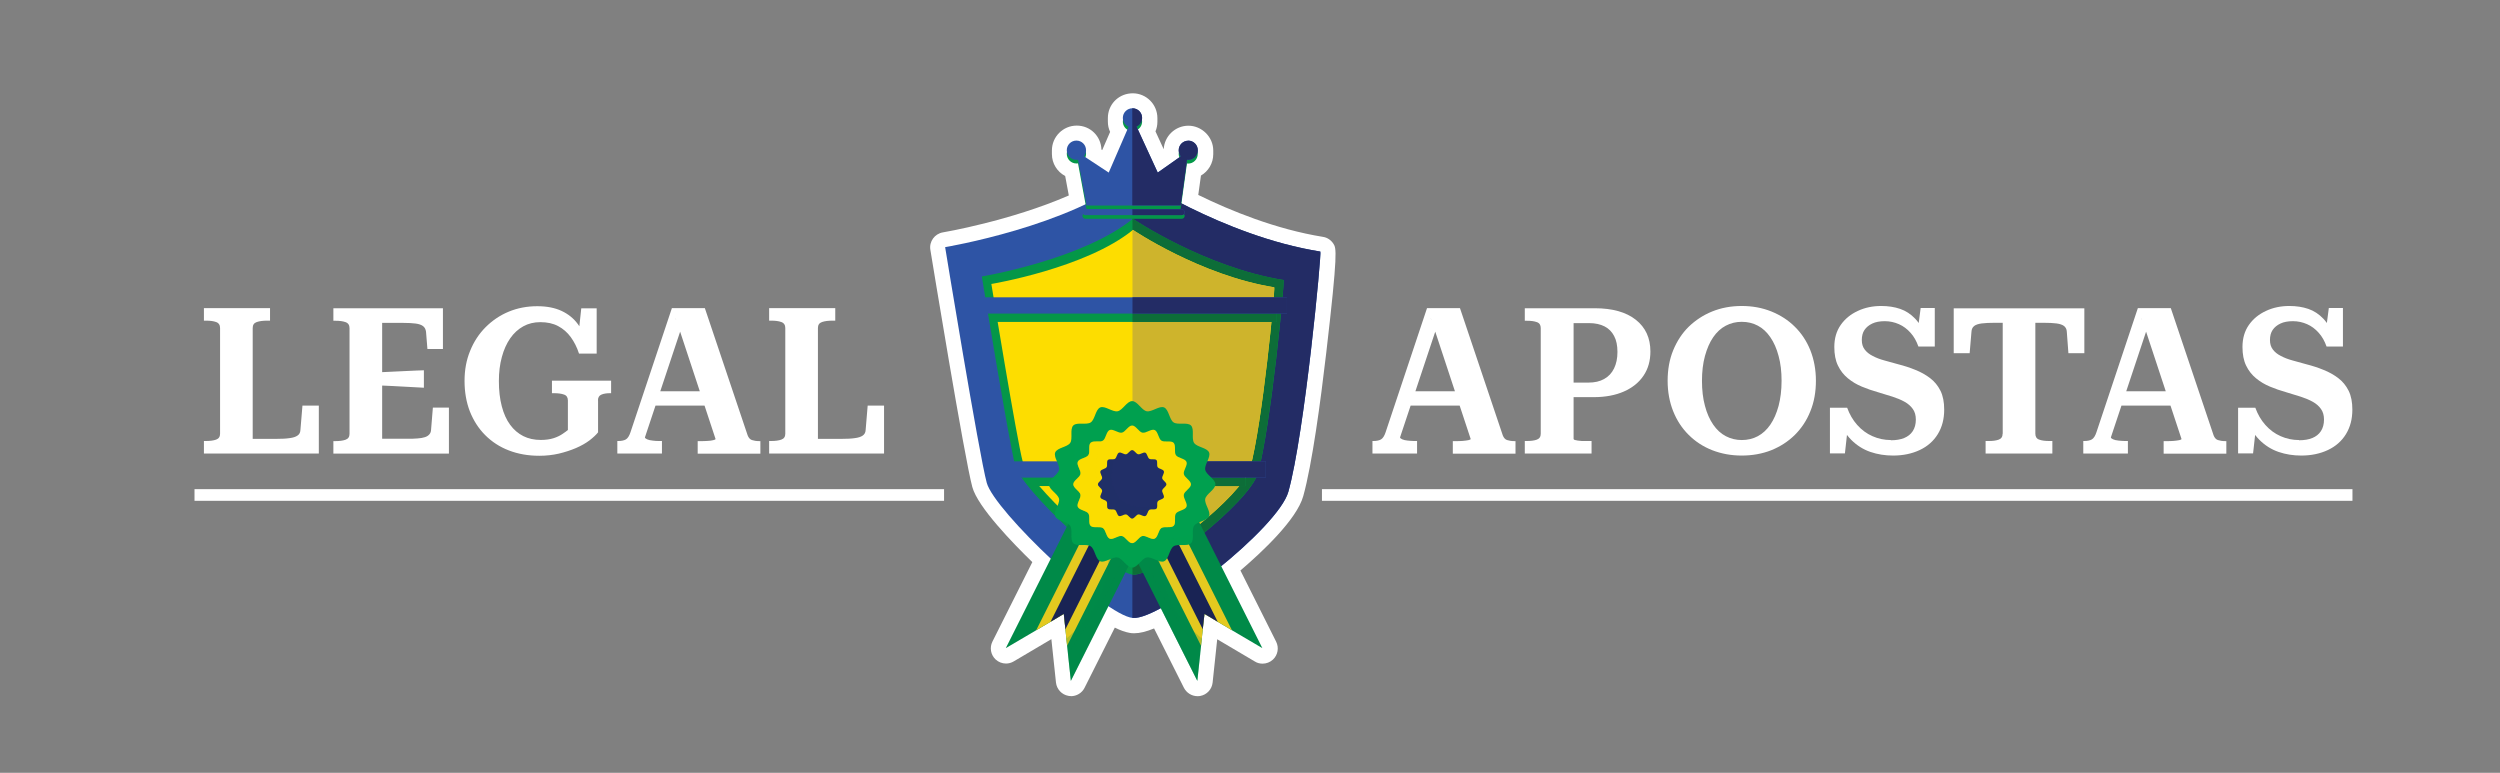 <?xml version="1.0" encoding="UTF-8"?> <svg xmlns="http://www.w3.org/2000/svg" version="1.1" viewBox="0 0 233.67 72.23"><rect x="0" y="0" width="233.67" height="72.23" fill="#808080" stroke="none"/><defs><style> .cls-1 { fill: #0d6d38; } .cls-1, .cls-2, .cls-3, .cls-4, .cls-5, .cls-6, .cls-7, .cls-8, .cls-9, .cls-10, .cls-11, .cls-12, .cls-13, .cls-14, .cls-15, .cls-16, .cls-17 { stroke-width: 0px; } .cls-2 { fill: #049748; } .cls-3, .cls-4 { fill: #00a04f; } .cls-4, .cls-9, .cls-14, .cls-17 { mix-blend-mode: multiply; } .cls-4, .cls-9, .cls-17 { opacity: .2; } .cls-5, .cls-9 { fill: #008a48; } .cls-6 { fill: #e4c91f; } .cls-7 { fill: #192354; } .cls-8 { fill: #ceb42c; } .cls-10 { fill: #232c65; } .cls-18 { isolation: isolate; } .cls-11 { fill: #2e54a5; } .cls-12, .cls-14 { fill: #fbdd00; } .cls-13 { fill: #fff; } .cls-14 { opacity: .4; } .cls-15, .cls-17 { fill: #212f68; } .cls-16 { fill: #fddd00; } </style></defs><g class="cls-18"><g id="Layer_1" data-name="Layer 1"><g><g><path class="cls-13" d="M133.73,29.8l.54.84-3.41,10.24c0,.06.07.12.2.18.13.06.3.1.51.12s.41.04.61.04h.27v1.17h-4.17v-1.17h.1c.29,0,.53-.05.7-.15.17-.1.32-.33.43-.67l3.87-11.6h3.08l4,11.89c.09.23.22.38.4.44.18.06.41.1.69.1h.1v1.17h-5.86v-1.17h.31c.2,0,.41,0,.62-.02s.39-.04.53-.07c.14-.03.21-.07.21-.11l-3.71-11.24ZM131.41,36.57h5.44l.02,1.34h-5.53l.08-1.34Z"></path><path class="cls-13" d="M147.18,41.12c.07.02.17.04.29.06.12.02.25.03.39.04.14,0,.27,0,.4,0h.5v1.17h-6.24v-1.17h.19c.38,0,.7-.04.94-.13.24-.09.36-.27.36-.55v-9.88c0-.28-.12-.47-.36-.55-.24-.09-.55-.13-.94-.13h-.19v-1.17h6.53c1.66,0,2.94.36,3.85,1.08.91.72,1.36,1.71,1.36,2.96,0,.87-.21,1.62-.64,2.26-.43.64-1.04,1.13-1.83,1.48-.79.35-1.74.53-2.83.53h-2.45v-1.36h1.95c.59,0,1.08-.11,1.48-.34.4-.22.71-.55.92-.98s.32-.94.32-1.54-.1-1.1-.31-1.49c-.2-.39-.5-.7-.89-.9-.39-.2-.87-.31-1.45-.31h-1.45v10.83s.03.07.11.09Z"></path><path class="cls-13" d="M162.8,42.58c-1,0-1.91-.17-2.76-.5-.84-.33-1.58-.81-2.2-1.43-.63-.62-1.11-1.36-1.45-2.21s-.52-1.81-.52-2.85.17-2,.52-2.85.83-1.59,1.45-2.2c.63-.61,1.36-1.09,2.2-1.43.84-.34,1.76-.51,2.76-.51s1.91.17,2.76.51c.84.34,1.58.81,2.2,1.43.62.61,1.11,1.35,1.45,2.2.34.86.52,1.81.52,2.85s-.17,2-.52,2.85c-.34.86-.83,1.59-1.45,2.21-.63.62-1.36,1.09-2.2,1.43-.84.33-1.76.5-2.76.5ZM162.8,41.13c.55,0,1.05-.12,1.5-.36s.84-.6,1.17-1.08c.33-.48.58-1.06.77-1.75.18-.69.28-1.47.28-2.34s-.09-1.65-.28-2.33c-.18-.69-.44-1.27-.77-1.75-.33-.48-.71-.84-1.17-1.08-.45-.24-.95-.36-1.5-.36s-1.03.12-1.49.36c-.46.24-.85.6-1.18,1.08-.33.48-.58,1.06-.77,1.75-.19.69-.28,1.47-.28,2.33s.09,1.65.28,2.34c.18.69.44,1.27.77,1.75.33.48.72.84,1.18,1.08.46.24.96.36,1.49.36Z"></path><path class="cls-13" d="M176.74,41.15c.48,0,.9-.07,1.24-.21.34-.14.61-.35.8-.64s.29-.65.29-1.08c0-.4-.09-.72-.28-.99s-.44-.49-.76-.67c-.32-.18-.7-.34-1.13-.48-.43-.13-.9-.28-1.4-.43-.5-.14-.99-.31-1.47-.51-.49-.2-.92-.46-1.31-.78-.39-.32-.7-.71-.93-1.19-.23-.47-.34-1.05-.34-1.74,0-.8.2-1.49.6-2.06.4-.57.93-1,1.6-1.31.66-.31,1.39-.46,2.18-.46.65,0,1.24.09,1.77.27.53.18,1,.49,1.41.92.41.43.76,1.04,1.05,1.82l-.9-.04.36-2.78h1.32v3.6h-1.53c-.18-.51-.42-.94-.74-1.29-.31-.35-.67-.62-1.08-.8s-.85-.28-1.32-.28-.85.07-1.17.22c-.32.15-.56.35-.73.6s-.25.57-.25.94.09.65.27.89c.18.24.43.44.75.6.32.17.68.31,1.09.42.41.12.84.24,1.3.36.55.14,1.08.31,1.59.52.51.2.97.46,1.38.77.41.31.73.7.97,1.18.24.48.35,1.07.35,1.77,0,.88-.2,1.64-.6,2.29s-.96,1.14-1.68,1.48c-.72.34-1.55.52-2.5.52-.74,0-1.45-.11-2.12-.34s-1.27-.61-1.79-1.13c-.52-.52-.94-1.22-1.24-2.11l1.01.13-.36,3.25h-1.4v-4.27h1.61c.22.61.53,1.15.94,1.61.41.46.88.81,1.43,1.05.54.24,1.11.36,1.71.36Z"></path><path class="cls-13" d="M187.19,40.54v-10.37h-.73c-.5,0-.91.02-1.23.06-.32.04-.55.12-.71.24-.15.12-.24.3-.25.53l-.17,2.01h-1.49v-4.19h12.21v4.19h-1.49l-.15-2.01c-.01-.23-.1-.4-.26-.53-.16-.12-.4-.2-.71-.24s-.72-.06-1.22-.06h-.75v10.37c0,.28.12.47.36.55.24.09.55.13.94.13h.29v1.17h-6.24v-1.17h.31c.37,0,.68-.04.92-.13.24-.09.36-.27.36-.55Z"></path><path class="cls-13" d="M200.17,29.8l.54.84-3.41,10.24c0,.06.07.12.2.18.13.06.3.1.51.12s.41.04.61.04h.27v1.17h-4.17v-1.17h.1c.29,0,.53-.05.7-.15.17-.1.32-.33.43-.67l3.87-11.6h3.08l4,11.89c.09.23.22.38.4.44.18.06.41.1.69.1h.1v1.17h-5.86v-1.17h.31c.2,0,.41,0,.62-.02s.39-.04.53-.07c.14-.03.21-.07.21-.11l-3.71-11.24ZM197.85,36.57h5.44l.02,1.34h-5.53l.08-1.34Z"></path><path class="cls-13" d="M214.89,41.15c.48,0,.9-.07,1.24-.21.34-.14.61-.35.8-.64s.29-.65.29-1.08c0-.4-.09-.72-.28-.99s-.44-.49-.76-.67c-.32-.18-.7-.34-1.13-.48-.43-.13-.9-.28-1.4-.43-.5-.14-.99-.31-1.47-.51-.49-.2-.92-.46-1.31-.78-.39-.32-.7-.71-.93-1.19-.23-.47-.34-1.05-.34-1.74,0-.8.2-1.49.6-2.06.4-.57.93-1,1.6-1.31.66-.31,1.39-.46,2.18-.46.65,0,1.24.09,1.77.27.53.18,1,.49,1.41.92.41.43.76,1.04,1.05,1.82l-.9-.04.36-2.78h1.32v3.6h-1.53c-.18-.51-.42-.94-.74-1.29-.31-.35-.67-.62-1.08-.8s-.85-.28-1.32-.28-.85.07-1.17.22c-.32.15-.56.35-.73.6s-.25.57-.25.94.09.65.27.89c.18.24.43.44.75.6.32.17.68.31,1.09.42.41.12.84.24,1.3.36.55.14,1.08.31,1.59.52.51.2.97.46,1.38.77.41.31.73.7.97,1.18.24.48.35,1.07.35,1.77,0,.88-.2,1.64-.6,2.29s-.96,1.14-1.68,1.48c-.72.34-1.55.52-2.5.52-.74,0-1.45-.11-2.12-.34s-1.27-.61-1.79-1.13c-.52-.52-.94-1.22-1.24-2.11l1.01.13-.36,3.25h-1.4v-4.27h1.61c.22.61.53,1.15.94,1.61.41.46.88.81,1.43,1.05.54.24,1.11.36,1.71.36Z"></path></g><g><path class="cls-13" d="M100.11,65.06c-.08,0-.17,0-.25-.02-.62-.11-1.09-.62-1.16-1.24l-.43-4.06-3.52,2.08c-.22.13-.47.2-.72.2-.35,0-.7-.13-.97-.38-.46-.43-.58-1.11-.3-1.67l3.73-7.43c-1.79-1.74-5.1-5.14-5.61-7.02-.73-2.67-3.79-21.38-3.92-22.17-.13-.77.4-1.5,1.17-1.63.07-.01,6.31-1.07,11.77-3.45l-.34-1.82c-.74-.39-1.24-1.16-1.24-2.05,0-.06,0-.12,0-.17,0-.05,0-.11,0-.17,0-1.28,1.04-2.32,2.32-2.32s2.27,1,2.31,2.24l.07.05.74-1.7c-.14-.3-.21-.62-.21-.96,0-.04,0-.09,0-.15,0-.06,0-.12,0-.19,0-1.22.92-2.2,2.12-2.3.02,0,.15-.01.2-.01,1.28,0,2.31,1.04,2.31,2.32,0,.06,0,.12,0,.18,0,.05,0,.1,0,.16,0,.31-.06.62-.18.9l.77,1.67c.06-1.22,1.07-2.2,2.31-2.2s2.32,1.04,2.32,2.32c0,.06,0,.12,0,.17,0,.05,0,.11,0,.17,0,.85-.46,1.6-1.15,2l-.25,1.81c3.02,1.48,7.26,3.21,11.66,3.92.4.06.75.3.97.64.27.42.44.69-.67,10.21-.52,4.47-1.32,10.43-2.15,13.39-.61,2.18-3.84,5.21-5.87,6.94l3.34,6.66c.28.56.16,1.24-.3,1.67-.27.25-.62.38-.97.38-.25,0-.5-.06-.72-.2l-3.52-2.08-.43,4.06c-.07.62-.54,1.13-1.16,1.24-.08.02-.17.02-.25.02-.53,0-1.02-.3-1.27-.78l-2.79-5.55c-.74.3-1.34.45-1.86.45-.08,0-.16,0-.24-.01-.03,0-.17-.02-.2-.03-.4-.07-.85-.23-1.37-.49l-2.83,5.63c-.24.48-.74.78-1.27.78Z"></path><g><g><g><path class="cls-11" d="M88.34,23.1s11.72-1.95,17.54-6.7c0,0,8.36,5.65,17.53,7.12.14.02-1.47,17.04-2.99,22.45-.95,3.38-11.91,12.03-14.54,11.79-2.63-.24-12.93-10-13.65-12.63-.72-2.63-3.89-22.03-3.89-22.03Z"></path><path class="cls-10" d="M105.88,16.39s-.02.02-.04.03v41.33s.03,0,.04,0c2.63.24,13.59-8.42,14.54-11.79,1.52-5.4,3.13-22.42,2.99-22.45-9.18-1.47-17.53-7.12-17.53-7.12Z"></path></g><g><path class="cls-2" d="M91.78,25.84s9.42-1.57,14.1-5.39c0,0,6.72,4.55,14.1,5.73.11.02-1.18,13.7-2.41,18.05-.76,2.71-9.57,9.67-11.69,9.48-2.12-.19-10.4-8.04-10.98-10.15-.58-2.12-3.13-17.71-3.13-17.71Z"></path><path class="cls-1" d="M105.88,20.45s-.02.02-.03.02v33.23s.02,0,.03,0c2.12.19,10.93-6.77,11.69-9.48,1.22-4.34,2.52-18.03,2.41-18.05-7.38-1.18-14.1-5.73-14.1-5.73Z"></path></g><g><path class="cls-16" d="M92.67,26.54s8.83-1.47,13.22-5.05c0,0,6.3,4.26,13.21,5.37.11.02-1.11,12.84-2.26,16.91-.72,2.54-8.97,9.07-10.96,8.89-1.98-.18-9.75-7.53-10.29-9.52-.54-1.98-2.93-16.6-2.93-16.6Z"></path><path class="cls-8" d="M105.88,21.49s-.02.01-.03.02v31.14s.02,0,.03,0c1.98.18,10.24-6.34,10.96-8.89,1.15-4.07,2.36-16.9,2.26-16.91-6.91-1.11-13.21-5.37-13.21-5.37Z"></path></g><g><rect class="cls-2" x="92.67" y="28.57" width="26.67" height="1.52"></rect><rect class="cls-1" x="105.85" y="28.57" width="13.49" height="1.52"></rect></g><g><rect class="cls-2" x="96.3" y="43.91" width="20.09" height="1.52"></rect><rect class="cls-1" x="105.85" y="43.91" width="10.54" height="1.52"></rect></g><g><g><path class="cls-2" d="M111.07,13.49c-.5,0-.9.4-.9.9,0,.21.08.41.2.56l-2.16,1.52-1.98-4.3c.31-.14.52-.45.52-.81,0-.5-.4-.9-.9-.9s-.9.4-.9.9c0,.37.22.69.54.82l-1.86,4.29-2.32-1.53c.12-.15.2-.34.2-.56,0-.5-.4-.9-.9-.9s-.9.4-.9.9.4.9.9.9c.05,0,.1,0,.15-.01l.79,4.28h8.8l.59-4.27s.07.01.11.01c.5,0,.9-.4.9-.9s-.4-.9-.9-.9Z"></path><path class="cls-2" d="M110.45,19.91h-9c-.15,0-.28.12-.28.27s.13.27.28.27h9c.15,0,.28-.12.28-.27s-.13-.27-.28-.27Z"></path></g><g><path class="cls-11" d="M111.07,13.15c-.5,0-.9.4-.9.9,0,.21.08.41.2.56l-2.16,1.52-1.98-4.3c.31-.14.52-.45.52-.81,0-.5-.4-.9-.9-.9s-.9.4-.9.9c0,.37.22.69.54.82l-1.86,4.29-2.32-1.53c.12-.15.2-.34.2-.56,0-.5-.4-.9-.9-.9s-.9.4-.9.9.4.9.9.9c.05,0,.1,0,.15-.01l.79,4.28h8.8l.59-4.27s.07.01.11.01c.5,0,.9-.4.9-.9s-.4-.9-.9-.9Z"></path><path class="cls-10" d="M111.07,13.15c-.5,0-.9.4-.9.9,0,.21.08.41.2.56l-2.16,1.52-1.98-4.3c.31-.14.52-.45.52-.81,0-.5-.4-.9-.9-.9,0,0-.02,0-.02,0v9.08h4.53l.59-4.27s.07.01.11.01c.5,0,.9-.4.9-.9s-.4-.9-.9-.9Z"></path><path class="cls-11" d="M110.45,19.57h-9c-.15,0-.28.12-.28.27s.13.27.28.27h9c.15,0,.28-.12.28-.27s-.13-.27-.28-.27Z"></path><path class="cls-10" d="M110.45,19.57h-4.61v.54h4.61c.15,0,.28-.12.28-.27s-.13-.27-.28-.27Z"></path></g></g><g><rect class="cls-11" x="91.46" y="27.79" width="28.82" height="1.52"></rect><rect class="cls-10" x="105.85" y="27.79" width="14.44" height="1.52"></rect></g><g><rect class="cls-11" x="93.44" y="43.12" width="24.87" height="1.52"></rect><rect class="cls-10" x="105.85" y="43.12" width="12.46" height="1.52"></rect></g></g><g><g><polygon class="cls-5" points="111.08 46.81 117.99 60.58 115.15 58.91 113.82 58.12 112.58 57.38 112.42 58.82 112.26 60.36 111.91 63.64 104.99 49.87 111.08 46.81"></polygon><polygon class="cls-6" points="109.48 47.61 115.15 58.91 113.82 58.12 112.58 57.38 112.42 58.82 112.26 60.36 106.59 49.07 109.48 47.61"></polygon><polygon class="cls-7" points="108.73 47.99 113.82 58.12 112.58 57.38 112.42 58.82 107.34 48.69 108.73 47.99"></polygon><path class="cls-9" d="M111.01,58.45c-2.59-2.61-3.76-7.96-1.26-10.97l-4.76,2.39,6.92,13.77.35-3.28.07-.66c-.46-.41-.9-.83-1.32-1.25Z"></path><path class="cls-9" d="M107.74,53.76c-.54-1.29-1.15-2.81-.62-4.2.14-.35.31-.7.53-1.03l-2.65,1.33,6.92,13.77.27-2.5c-1.51-2.44-3.33-4.71-4.44-7.37Z"></path></g><g><polygon class="cls-5" points="100.93 46.81 94.01 60.58 96.85 58.91 98.19 58.12 99.43 57.38 99.58 58.82 99.74 60.36 100.09 63.64 107.01 49.87 100.93 46.81"></polygon><polygon class="cls-6" points="102.52 47.61 96.85 58.91 98.19 58.12 99.43 57.38 99.58 58.82 99.74 60.36 105.42 49.07 102.52 47.61"></polygon><polygon class="cls-7" points="103.27 47.99 98.19 58.12 99.43 57.38 99.58 58.82 104.66 48.69 103.27 47.99"></polygon><path class="cls-9" d="M100.99,58.45c2.59-2.61,3.76-7.96,1.26-10.97l4.76,2.39-6.92,13.77-.35-3.28-.07-.66c.46-.41.9-.83,1.32-1.25Z"></path><path class="cls-9" d="M104.27,53.76c.54-1.29,1.15-2.81.62-4.2-.14-.35-.31-.7-.53-1.03l2.65,1.33-6.92,13.77-.27-2.5c1.51-2.44,3.33-4.71,4.44-7.37Z"></path></g><g><path class="cls-3" d="M113.6,45.27c0,.49-.86.89-.95,1.36-.09.48.54,1.18.36,1.62-.19.45-1.13.49-1.4.89-.27.4.05,1.29-.29,1.63-.34.34-1.23.02-1.63.29-.4.27-.44,1.21-.89,1.4-.44.18-1.14-.45-1.62-.36-.47.09-.87.95-1.36.95s-.89-.86-1.36-.95c-.48-.09-1.18.54-1.62.36-.45-.19-.49-1.13-.89-1.4-.4-.27-1.29.05-1.63-.29s-.02-1.23-.29-1.63c-.27-.4-1.21-.44-1.4-.89-.18-.44.45-1.14.36-1.62-.09-.47-.95-.87-.95-1.36s.86-.89.95-1.36c.09-.48-.54-1.18-.36-1.62.19-.45,1.13-.49,1.4-.89.27-.4-.05-1.29.29-1.63.34-.34,1.23-.02,1.63-.29.4-.27.44-1.21.89-1.4.44-.18,1.14.45,1.62.36.47-.09.87-.95,1.36-.95s.89.86,1.36.95c.48.09,1.18-.54,1.62-.36.45.19.49,1.13.89,1.4.4.27,1.29-.05,1.63.29.34.34.02,1.23.29,1.63.27.4,1.21.44,1.4.89.18.44-.45,1.14-.36,1.62.09.47.95.87.95,1.36Z"></path><path class="cls-4" d="M103.12,48.89c-2.72-2.12-3.12-6.06-2.29-9.28-.21.01-.39.05-.51.17-.34.34-.02,1.23-.29,1.63-.27.4-1.21.44-1.4.89-.18.44.45,1.14.36,1.62-.09.47-.95.87-.95,1.36s.86.89.95,1.36c.09.48-.54,1.18-.36,1.62.19.45,1.13.49,1.4.89.27.4-.05,1.29.29,1.63.34.34,1.23.02,1.63.29.4.27.44,1.21.89,1.4.44.18,1.14-.45,1.62-.36.47.09.87.95,1.36.95s.89-.86,1.36-.95c.48-.09,1.18.54,1.62.36.45-.19.49-1.13.89-1.4.4-.27,1.29.05,1.63-.29.19-.19.18-.54.17-.88-2.76.86-6.02.83-8.37-1Z"></path><path class="cls-12" d="M111.32,45.27c0,.35-.61.63-.67.96-.07.34.38.83.25,1.14-.13.32-.8.35-.99.63-.19.28.04.91-.21,1.15-.24.24-.87.02-1.15.21-.28.19-.31.86-.63.99-.31.13-.81-.32-1.14-.25-.33.07-.61.67-.96.67s-.63-.61-.96-.67c-.34-.07-.83.38-1.14.25-.32-.13-.35-.8-.63-.99-.28-.19-.91.04-1.15-.21-.24-.24-.02-.87-.21-1.15-.19-.28-.86-.31-.99-.63-.13-.31.32-.81.25-1.14-.07-.33-.67-.61-.67-.96s.61-.63.67-.96c.07-.34-.38-.83-.25-1.14.13-.32.8-.35.99-.63.19-.28-.04-.91.21-1.15s.87-.02,1.15-.21c.28-.19.31-.86.63-.99.31-.13.81.32,1.14.25.33-.07.61-.67.96-.67s.63.61.96.67c.34.07.83-.38,1.14-.25.32.13.35.8.63.99.28.19.91-.04,1.15.21s.02.87.21,1.15c.19.28.86.31.99.63.13.31-.32.81-.25,1.14.07.33.67.61.67.96Z"></path><path class="cls-14" d="M106.41,48.84c-1.68-.25-3.18-1.22-3.72-2.88-.49-1.51-.19-3.17.11-4.71-.31.02-.69-.05-.87.13-.24.24-.02.87-.21,1.15-.19.28-.86.31-.99.63-.13.31.32.81.25,1.14-.07.33-.67.61-.67.96s.61.63.67.96c.07.34-.38.83-.25,1.14.13.32.8.35.99.63.19.28-.04.91.21,1.15.24.24.87.02,1.15.21.28.19.31.86.63.99.31.13.81-.32,1.14-.25.33.07.61.67.96.67s.63-.61.96-.67c.34-.07.83.38,1.14.25.32-.13.35-.8.63-.99.28-.19.91.04,1.15-.21.14-.14.12-.43.12-.69-1.08.42-2.29.54-3.42.37Z"></path><path class="cls-15" d="M109.02,45.27c0,.2-.35.37-.39.56-.04.2.22.48.15.67-.08.18-.46.2-.57.37-.11.17.02.53-.12.67-.14.14-.51,0-.67.12-.16.11-.18.5-.37.57-.18.08-.47-.19-.67-.15-.19.04-.36.39-.56.39s-.37-.35-.56-.39c-.2-.04-.48.22-.67.15-.18-.08-.2-.46-.37-.57-.17-.11-.53.02-.67-.12-.14-.14,0-.51-.12-.67-.11-.16-.5-.18-.57-.37-.08-.18.19-.47.15-.67-.04-.19-.39-.36-.39-.56s.35-.37.39-.56c.04-.2-.22-.48-.15-.67.08-.18.46-.2.57-.37.11-.17-.02-.53.12-.67.14-.14.51,0,.67-.12.16-.11.18-.5.37-.57.18-.08.47.19.67.15.19-.04.36-.39.56-.39s.37.35.56.39c.2.04.48-.22.67-.15.18.08.2.46.37.57.17.11.53-.02.67.12s0,.51.12.67c.11.16.5.18.57.37.08.18-.19.47-.15.67.04.19.39.36.39.56Z"></path><path class="cls-17" d="M104.39,46.22c-.39-.59-.49-1.3-.45-2,.02-.42.07-.87.19-1.3-.18.04-.46-.03-.57.08-.14.14,0,.51-.12.67-.11.16-.5.18-.57.37-.08.18.19.47.15.67-.04.19-.39.36-.39.56s.35.37.39.56c.04.2-.22.48-.15.67.08.18.46.2.57.37.11.17-.02.53.12.67.14.14.51,0,.67.12.16.11.18.5.37.57.18.08.47-.19.67-.15.19.04.36.39.56.39s.37-.35.56-.39c.2-.04.48.22.67.15.18-.08.2-.46.37-.57.17-.11.53.02.67-.12.07-.07.07-.2.07-.33-1.34.37-2.92.27-3.76-.98Z"></path></g></g></g></g><g><path class="cls-13" d="M25.25,29.97h-.25c-.41,0-.74.04-1,.13-.26.09-.38.27-.38.56v10.36h2.18c.52,0,.95-.02,1.27-.07.33-.04.57-.12.74-.24.17-.11.26-.29.27-.52l.19-2.28h1.53v4.48h-10.74v-1.17h.19c.38,0,.7-.04.95-.13.25-.09.37-.27.37-.55v-9.88c0-.28-.12-.47-.37-.56-.25-.09-.56-.13-.95-.13h-.19v-1.17h6.18v1.17Z"></path><path class="cls-13" d="M41.96,38.11v4.29h-10.8v-1.17h.19c.38,0,.7-.04.95-.13.25-.09.37-.27.37-.55v-9.88c0-.28-.12-.47-.37-.56-.25-.09-.56-.13-.95-.13h-.19v-1.17h10.24v3.81h-1.45l-.13-1.61c-.03-.23-.12-.41-.28-.53-.16-.12-.39-.2-.7-.24s-.69-.06-1.15-.06h-1.97v10.83h2.3c.4,0,.73,0,1.01-.03.28-.02.51-.06.69-.12.18-.06.32-.15.41-.26.1-.11.15-.25.16-.41l.17-2.09h1.49ZM35.17,34.81c.5-.03,1-.05,1.49-.07s1-.04,1.49-.07.99-.04,1.47-.06v1.63c-.49-.03-.98-.05-1.47-.08-.5-.03-1-.05-1.49-.08-.5-.03-1-.04-1.49-.06v-1.23Z"></path><path class="cls-13" d="M55.9,37.42v2.99c-.19.24-.46.49-.81.76-.35.26-.77.5-1.26.71-.49.21-1.02.38-1.6.52-.57.13-1.18.2-1.82.2-1.05,0-2-.17-2.85-.5-.86-.33-1.59-.81-2.21-1.43-.62-.62-1.09-1.36-1.43-2.21-.33-.85-.5-1.81-.5-2.85s.17-1.96.52-2.81c.34-.85.83-1.6,1.45-2.22.62-.62,1.34-1.11,2.16-1.45.82-.34,1.71-.51,2.67-.51.89,0,1.65.15,2.27.44.62.29,1.13.7,1.52,1.23.4.52.7,1.13.9,1.82l-.92-.11.34-3.18h1.44v4.23h-1.65c-.19-.59-.45-1.1-.77-1.54-.32-.44-.71-.78-1.18-1.03-.47-.25-1.02-.37-1.67-.37-.59,0-1.12.13-1.59.39-.47.26-.88.63-1.22,1.12-.34.49-.6,1.07-.78,1.74-.19.68-.28,1.43-.28,2.26,0,.88.09,1.67.27,2.35.18.69.44,1.27.78,1.73.34.47.76.82,1.23,1.06.48.24,1.02.36,1.64.36.47,0,.87-.06,1.21-.17s.61-.25.83-.4c.22-.15.39-.27.49-.36v-2.76c0-.28-.12-.47-.36-.55-.24-.09-.56-.13-.94-.13h-.19v-1.17h5.53v1.17h-.1c-.32,0-.59.04-.8.13-.22.09-.33.27-.33.55Z"></path><path class="cls-13" d="M63.15,29.8l.54.84-3.41,10.24c0,.06.07.12.2.18.13.06.3.1.51.12.2.03.41.04.61.04h.27v1.17h-4.17v-1.17h.1c.29,0,.53-.05.7-.15.17-.1.32-.33.43-.67l3.87-11.6h3.08l4,11.89c.09.23.22.38.4.44.18.06.41.1.69.1h.1v1.17h-5.86v-1.17h.31c.2,0,.41,0,.62-.02.21-.01.39-.03.53-.07.14-.03.21-.07.21-.11l-3.71-11.24ZM60.83,36.57h5.44l.02,1.34h-5.53l.08-1.34Z"></path><path class="cls-13" d="M78.08,29.97h-.25c-.41,0-.74.04-1,.13-.26.09-.38.27-.38.56v10.36h2.18c.52,0,.95-.02,1.27-.07.33-.04.57-.12.74-.24s.26-.29.27-.52l.19-2.28h1.53v4.48h-10.74v-1.17h.19c.38,0,.7-.04.95-.13.25-.09.37-.27.37-.55v-9.88c0-.28-.12-.47-.37-.56-.25-.09-.56-.13-.95-.13h-.19v-1.17h6.18v1.17Z"></path></g><g><rect class="cls-13" x="18.18" y="45.72" width="70.06" height="1.09"></rect><rect class="cls-13" x="123.56" y="45.72" width="96.32" height="1.09"></rect></g></g></g></g></svg> 